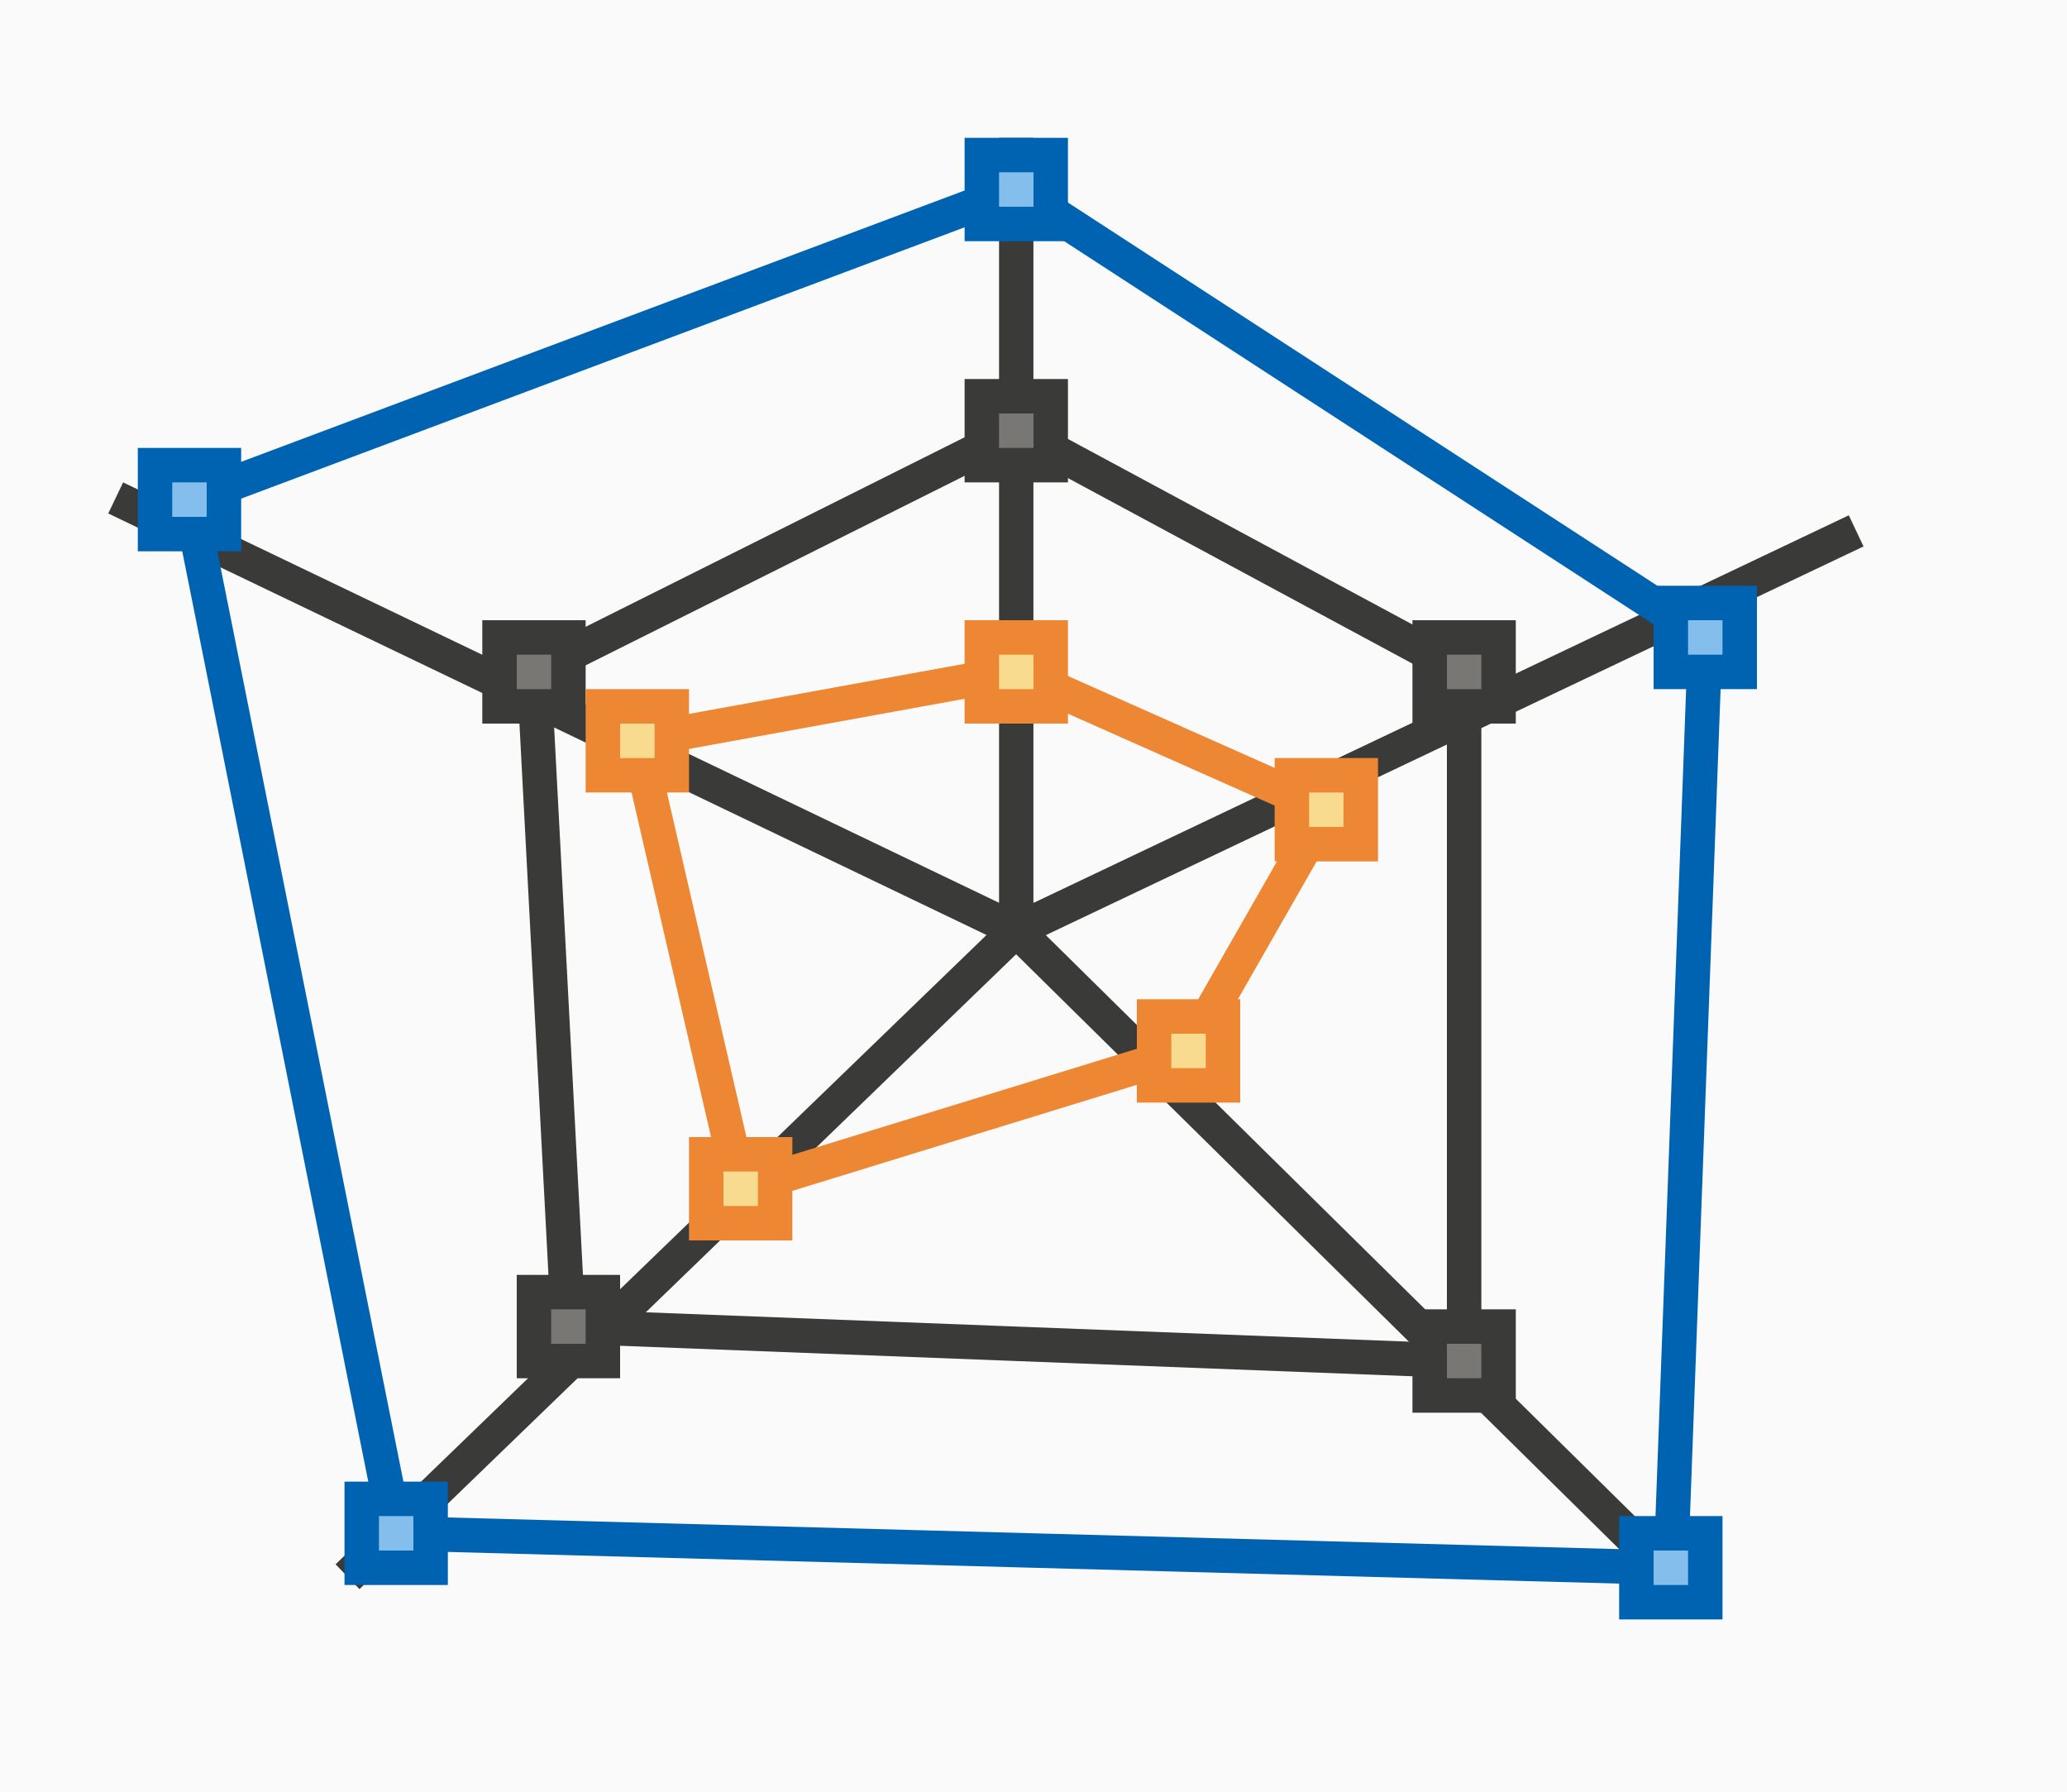 <svg height="52" viewBox="0 0 60 52" width="60" xmlns="http://www.w3.org/2000/svg"><path d="m0 0h60v52h-60z" fill="#fafafa"/><path d="m29 4v22.201l-25.426-12.201-.432.902 25.494 12.234-18.895 18.264.695.719 19.059-18.424 18.875 18.613.701-.713-18.713-18.455 23.736-11.281-.428-.904-23.668 11.25v-22.205z" fill="#3a3a38"/><g fill="none"><path d="m18.5 21.5 3 13 13-4 4-7-9-4z" stroke="#ed8733"/><path d="m15.5 19.5 1 19 26 1v-20l-13-7z" stroke="#3a3a38"/><path d="m11.5 44.5 37 1 1-27-20-13-24 9z" stroke="#0063b1"/></g><path d="m48 17h3v3h-3z" fill="#0063b1"/><path d="m49 18h1v1h-1z" fill="#83beec"/><path d="m28 4h3v3h-3z" fill="#0063b1"/><path d="m29 5h1v1h-1z" fill="#83beec"/><path d="m4 13h3v3h-3z" fill="#0063b1"/><path d="m5 14h1v1h-1z" fill="#83beec"/><path d="m41 38h3v3h-3z" fill="#3a3a38"/><path d="m42 39h1v1h-1z" fill="#797774"/><path d="m10 43h3v3h-3z" fill="#0063b1"/><path d="m11 44h1v1h-1z" fill="#83beec"/><path d="m41 18h3v3h-3z" fill="#3a3a38"/><path d="m42 19h1v1h-1z" fill="#797774"/><path d="m28 11h3v3h-3z" fill="#3a3a38"/><path d="m29 12h1v1h-1z" fill="#797774"/><path d="m14 18h3v3h-3z" fill="#3a3a38"/><path d="m15 19h1v1h-1z" fill="#797774"/><path d="m15 37h3v3h-3z" fill="#3a3a38"/><path d="m16 38h1v1h-1z" fill="#797774"/><path d="m20 33h3v3h-3z" fill="#ed8733"/><path d="m21 34h1v1h-1z" fill="#f8db8f"/><path d="m33 29h3v3h-3z" fill="#ed8733"/><path d="m34 30h1v1h-1z" fill="#f8db8f"/><path d="m37 22h3v3h-3z" fill="#ed8733"/><path d="m38 23h1v1h-1z" fill="#f8db8f"/><path d="m28 18h3v3h-3z" fill="#ed8733"/><path d="m29 19h1v1h-1z" fill="#f8db8f"/><path d="m17 20h3v3h-3z" fill="#ed8733"/><path d="m18 21h1v1h-1z" fill="#f8db8f"/><path d="m47 44h3v3h-3z" fill="#0063b1"/><path d="m48 45h1v1h-1z" fill="#83beec"/></svg>